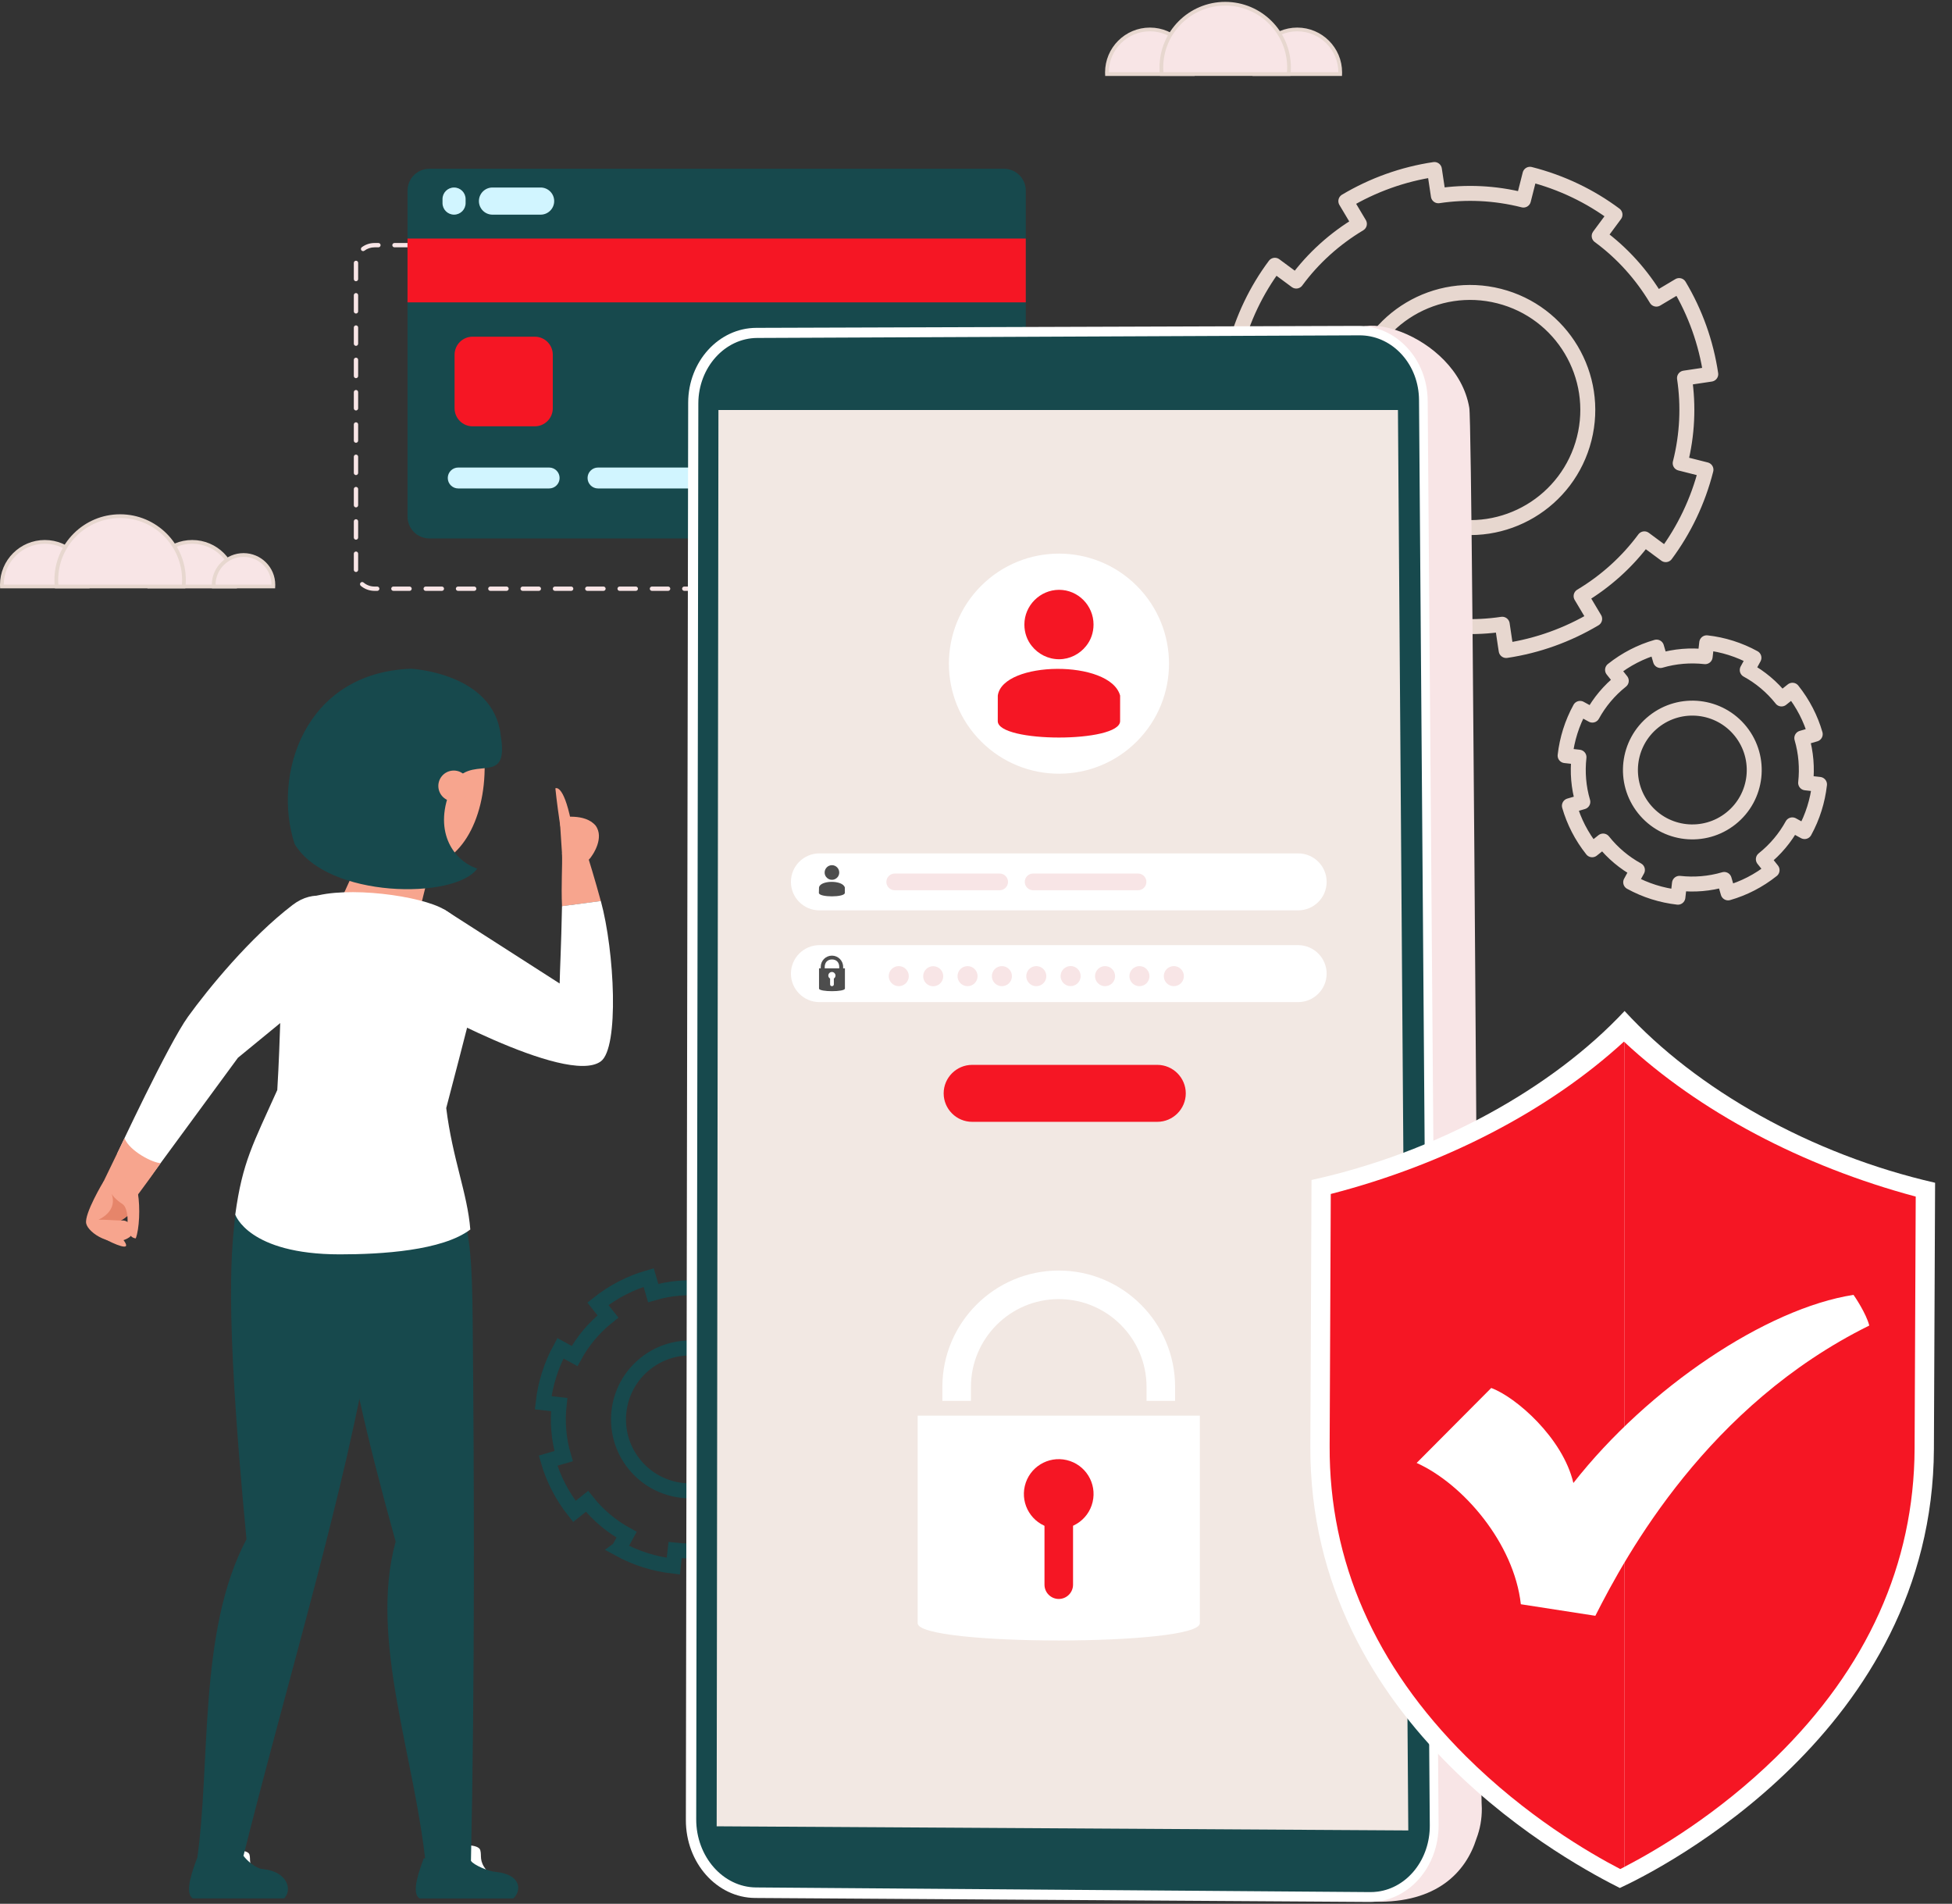 <svg width="522" height="509" viewBox="0 0 522 509" fill="none" xmlns="http://www.w3.org/2000/svg">
<rect x="0" y="0" width="522" height="509" fill="#333333" stroke="none"/>
<g clip-path="url(#clip0_4269_346152)">
<path d="M23.486 156.365C23.486 156.51 23.483 156.655 23.477 156.8H0.51C0.503 156.654 0.5 156.508 0.5 156.362C0.5 150.019 5.645 144.875 11.993 144.875C18.341 144.875 23.486 150.019 23.486 156.365Z" fill="#F8E5E6" stroke="#E7D7CF"/>
<path d="M62.885 156.365C62.885 156.511 62.881 156.657 62.875 156.803H39.908C39.902 156.657 39.898 156.511 39.898 156.365C39.898 150.019 45.043 144.875 51.392 144.875C57.74 144.875 62.885 150.019 62.885 156.365Z" fill="#F8E5E6" stroke="#E7D7CF"/>
<path d="M73.096 156.799H57.161C57.153 156.654 57.148 156.508 57.148 156.361C57.148 151.955 60.721 148.383 65.129 148.383C69.537 148.383 73.109 151.955 73.109 156.361C73.109 156.507 73.104 156.653 73.096 156.799Z" fill="#F8E5E6" stroke="#E7D7CF"/>
<path d="M49.195 155.065C49.195 155.651 49.166 156.23 49.108 156.801H15.143C15.084 156.23 15.055 155.651 15.055 155.065C15.055 145.642 22.698 138 32.125 138C41.552 138 49.195 145.642 49.195 155.065Z" fill="#F8E5E6" stroke="#E7D7CF"/>
<path d="M319.002 19.365C319.002 19.511 318.999 19.657 318.992 19.803H296.025C296.019 19.657 296.016 19.511 296.016 19.365C296.016 13.019 301.16 7.875 307.509 7.875C313.857 7.875 319.002 13.019 319.002 19.365Z" fill="#F8E5E6" stroke="#E7D7CF"/>
<path d="M358.4 19.365C358.4 19.511 358.397 19.657 358.391 19.803H335.424C335.417 19.657 335.414 19.511 335.414 19.365C335.414 13.019 340.559 7.875 346.907 7.875C353.256 7.875 358.4 13.019 358.4 19.365Z" fill="#F8E5E6" stroke="#E7D7CF"/>
<path d="M344.711 18.065C344.711 18.651 344.681 19.23 344.623 19.801H310.658C310.6 19.23 310.57 18.651 310.57 18.065C310.57 8.642 318.214 1 327.641 1C337.067 1 344.711 8.642 344.711 18.065Z" fill="#F8E5E6" stroke="#E7D7CF"/>
<path d="M256.456 157.977H252.134C251.814 157.977 251.555 157.718 251.555 157.398C251.555 157.078 251.814 156.819 252.134 156.819H256.456C256.776 156.819 257.035 157.078 257.035 157.398C257.035 157.718 256.776 157.977 256.456 157.977ZM247.813 157.977H243.491C243.171 157.977 242.912 157.718 242.912 157.398C242.912 157.078 243.171 156.819 243.491 156.819H247.813C248.133 156.819 248.392 157.078 248.392 157.398C248.392 157.718 248.133 157.977 247.813 157.977ZM239.169 157.977H234.848C234.528 157.977 234.268 157.718 234.268 157.398C234.268 157.078 234.528 156.819 234.848 156.819H239.169C239.489 156.819 239.749 157.078 239.749 157.398C239.749 157.718 239.489 157.977 239.169 157.977ZM230.526 157.977H226.204C225.884 157.977 225.625 157.718 225.625 157.398C225.625 157.078 225.884 156.819 226.204 156.819H230.526C230.846 156.819 231.105 157.078 231.105 157.398C231.105 157.718 230.846 157.977 230.526 157.977ZM221.883 157.977H217.561C217.241 157.977 216.982 157.718 216.982 157.398C216.982 157.078 217.241 156.819 217.561 156.819H221.883C222.203 156.819 222.462 157.078 222.462 157.398C222.462 157.718 222.203 157.977 221.883 157.977ZM213.239 157.977H208.918C208.598 157.977 208.338 157.718 208.338 157.398C208.338 157.078 208.598 156.819 208.918 156.819H213.239C213.559 156.819 213.819 157.078 213.819 157.398C213.819 157.718 213.559 157.977 213.239 157.977ZM204.596 157.977H200.274C199.955 157.977 199.695 157.718 199.695 157.398C199.695 157.078 199.955 156.819 200.274 156.819H204.596C204.916 156.819 205.176 157.078 205.176 157.398C205.176 157.718 204.916 157.977 204.596 157.977ZM195.953 157.977H191.631C191.311 157.977 191.052 157.718 191.052 157.398C191.052 157.078 191.311 156.819 191.631 156.819H195.953C196.273 156.819 196.532 157.078 196.532 157.398C196.532 157.718 196.273 157.977 195.953 157.977ZM187.309 157.977H182.988C182.668 157.977 182.408 157.718 182.408 157.398C182.408 157.078 182.668 156.819 182.988 156.819H187.309C187.629 156.819 187.889 157.078 187.889 157.398C187.889 157.718 187.629 157.977 187.309 157.977ZM178.666 157.977H174.345C174.025 157.977 173.765 157.718 173.765 157.398C173.765 157.078 174.025 156.819 174.345 156.819H178.666C178.986 156.819 179.246 157.078 179.246 157.398C179.246 157.718 178.986 157.977 178.666 157.977ZM170.023 157.977H165.701C165.381 157.977 165.122 157.718 165.122 157.398C165.122 157.078 165.381 156.819 165.701 156.819H170.023C170.343 156.819 170.602 157.078 170.602 157.398C170.602 157.718 170.343 157.977 170.023 157.977ZM161.38 157.977H157.058C156.738 157.977 156.478 157.718 156.478 157.398C156.478 157.078 156.738 156.819 157.058 156.819H161.38C161.699 156.819 161.959 157.078 161.959 157.398C161.959 157.718 161.699 157.977 161.38 157.977ZM152.736 157.977H148.415C148.095 157.977 147.835 157.718 147.835 157.398C147.835 157.078 148.095 156.819 148.415 156.819H152.736C153.056 156.819 153.316 157.078 153.316 157.398C153.316 157.718 153.056 157.977 152.736 157.977ZM144.093 157.977H139.771C139.451 157.977 139.192 157.718 139.192 157.398C139.192 157.078 139.451 156.819 139.771 156.819H144.093C144.413 156.819 144.672 157.078 144.672 157.398C144.672 157.718 144.413 157.977 144.093 157.977ZM135.45 157.977H131.128C130.808 157.977 130.549 157.718 130.549 157.398C130.549 157.078 130.808 156.819 131.128 156.819H135.45C135.77 156.819 136.029 157.078 136.029 157.398C136.029 157.718 135.77 157.977 135.45 157.977ZM126.806 157.977H122.485C122.165 157.977 121.905 157.718 121.905 157.398C121.905 157.078 122.165 156.819 122.485 156.819H126.806C127.126 156.819 127.386 157.078 127.386 157.398C127.386 157.718 127.126 157.977 126.806 157.977ZM118.163 157.977H113.841C113.521 157.977 113.262 157.718 113.262 157.398C113.262 157.078 113.521 156.819 113.841 156.819H118.163C118.483 156.819 118.742 157.078 118.742 157.398C118.742 157.718 118.483 157.977 118.163 157.977ZM109.52 157.977H105.198C104.878 157.977 104.619 157.718 104.619 157.398C104.619 157.078 104.878 156.819 105.198 156.819H109.52C109.84 156.819 110.099 157.078 110.099 157.398C110.099 157.718 109.84 157.977 109.52 157.977ZM100.876 157.977H100.173C98.806 157.977 97.49 157.495 96.473 156.623C96.232 156.415 96.202 156.05 96.41 155.808C96.618 155.567 96.983 155.537 97.225 155.745C98.034 156.439 99.081 156.822 100.173 156.822H100.876C101.196 156.822 101.456 157.081 101.456 157.401C101.456 157.721 101.196 157.981 100.876 157.981V157.977ZM260.527 156.955C260.352 156.955 260.18 156.876 260.065 156.725C259.872 156.472 259.924 156.107 260.177 155.914C261.227 155.12 261.834 153.932 261.837 152.661C261.837 152.342 262.096 152.085 262.416 152.085C262.736 152.085 262.993 152.345 262.993 152.664C262.993 154.303 262.217 155.823 260.874 156.84C260.769 156.919 260.648 156.958 260.524 156.958L260.527 156.955ZM95.197 152.933C94.877 152.933 94.617 152.674 94.617 152.354V148.033C94.617 147.714 94.877 147.454 95.197 147.454C95.516 147.454 95.776 147.714 95.776 148.033V152.354C95.776 152.674 95.516 152.933 95.197 152.933ZM262.416 148.92C262.096 148.92 261.837 148.661 261.837 148.341V144.021C261.837 143.701 262.096 143.441 262.416 143.441C262.736 143.441 262.996 143.701 262.996 144.021V148.341C262.996 148.661 262.736 148.92 262.416 148.92ZM95.197 144.295C94.877 144.295 94.617 144.036 94.617 143.716V139.396C94.617 139.076 94.877 138.816 95.197 138.816C95.516 138.816 95.776 139.076 95.776 139.396V143.716C95.776 144.036 95.516 144.295 95.197 144.295ZM262.416 140.283C262.096 140.283 261.837 140.023 261.837 139.703V135.383C261.837 135.063 262.096 134.804 262.416 134.804C262.736 134.804 262.996 135.063 262.996 135.383V139.703C262.996 140.023 262.736 140.283 262.416 140.283ZM95.197 135.658C94.877 135.658 94.617 135.398 94.617 135.078V130.758C94.617 130.438 94.877 130.179 95.197 130.179C95.516 130.179 95.776 130.438 95.776 130.758V135.078C95.776 135.398 95.516 135.658 95.197 135.658ZM262.416 131.645C262.096 131.645 261.837 131.385 261.837 131.066V126.745C261.837 126.425 262.096 126.166 262.416 126.166C262.736 126.166 262.996 126.425 262.996 126.745V131.066C262.996 131.385 262.736 131.645 262.416 131.645ZM95.197 127.02C94.877 127.02 94.617 126.76 94.617 126.441V122.12C94.617 121.8 94.877 121.541 95.197 121.541C95.516 121.541 95.776 121.8 95.776 122.12V126.441C95.776 126.76 95.516 127.02 95.197 127.02ZM262.416 123.007C262.096 123.007 261.837 122.748 261.837 122.428V118.108C261.837 117.788 262.096 117.528 262.416 117.528C262.736 117.528 262.996 117.788 262.996 118.108V122.428C262.996 122.748 262.736 123.007 262.416 123.007ZM95.197 118.382C94.877 118.382 94.617 118.123 94.617 117.803V113.482C94.617 113.163 94.877 112.903 95.197 112.903C95.516 112.903 95.776 113.163 95.776 113.482V117.803C95.776 118.123 95.516 118.382 95.197 118.382ZM262.416 114.369C262.096 114.369 261.837 114.11 261.837 113.79V109.47C261.837 109.15 262.096 108.891 262.416 108.891C262.736 108.891 262.996 109.15 262.996 109.47V113.79C262.996 114.11 262.736 114.369 262.416 114.369ZM95.197 109.744C94.877 109.744 94.617 109.485 94.617 109.165V104.845C94.617 104.525 94.877 104.265 95.197 104.265C95.516 104.265 95.776 104.525 95.776 104.845V109.165C95.776 109.485 95.516 109.744 95.197 109.744ZM262.416 105.732C262.096 105.732 261.837 105.472 261.837 105.152V100.832C261.837 100.512 262.096 100.253 262.416 100.253C262.736 100.253 262.996 100.512 262.996 100.832V105.152C262.996 105.472 262.736 105.732 262.416 105.732ZM95.197 101.107C94.877 101.107 94.617 100.847 94.617 100.527V96.207C94.617 95.887 94.877 95.628 95.197 95.628C95.516 95.628 95.776 95.887 95.776 96.207V100.527C95.776 100.847 95.516 101.107 95.197 101.107ZM262.416 97.094C262.096 97.094 261.837 96.835 261.837 96.515V92.194C261.837 91.874 262.096 91.615 262.416 91.615C262.736 91.615 262.996 91.874 262.996 92.194V96.515C262.996 96.835 262.736 97.094 262.416 97.094ZM95.197 92.469C94.877 92.469 94.617 92.209 94.617 91.89V87.569C94.617 87.249 94.877 86.99 95.197 86.99C95.516 86.99 95.776 87.249 95.776 87.569V91.89C95.776 92.209 95.516 92.469 95.197 92.469ZM262.416 88.456C262.096 88.456 261.837 88.197 261.837 87.877V83.557C261.837 83.237 262.096 82.977 262.416 82.977C262.736 82.977 262.996 83.237 262.996 83.557V87.877C262.996 88.197 262.736 88.456 262.416 88.456ZM95.197 83.831C94.877 83.831 94.617 83.572 94.617 83.252V78.931C94.617 78.612 94.877 78.352 95.197 78.352C95.516 78.352 95.776 78.612 95.776 78.931V83.252C95.776 83.572 95.516 83.831 95.197 83.831ZM262.416 79.819C262.096 79.819 261.837 79.559 261.837 79.239V74.919C261.837 74.599 262.096 74.34 262.416 74.34C262.736 74.34 262.996 74.599 262.996 74.919V79.239C262.996 79.559 262.736 79.819 262.416 79.819ZM95.197 75.193C94.877 75.193 94.617 74.934 94.617 74.614V70.294C94.617 69.974 94.877 69.706 95.197 69.706C95.516 69.706 95.776 69.956 95.776 70.273V74.611C95.776 74.931 95.516 75.19 95.197 75.19V75.193ZM262.416 71.181C262.096 71.181 261.837 70.921 261.837 70.602V70.294C261.837 69.12 261.312 67.995 260.394 67.207C260.153 66.999 260.126 66.634 260.334 66.393C260.542 66.151 260.907 66.124 261.149 66.332C262.32 67.34 262.993 68.785 262.993 70.297V70.605C262.993 70.924 262.733 71.184 262.413 71.184L262.416 71.181ZM97.095 67.144C96.92 67.144 96.745 67.066 96.633 66.915C96.44 66.658 96.491 66.296 96.748 66.103C97.735 65.361 98.918 64.969 100.173 64.969H101.196C101.516 64.969 101.776 65.228 101.776 65.548C101.776 65.868 101.516 66.127 101.196 66.127H100.173C99.171 66.127 98.227 66.438 97.445 67.029C97.339 67.108 97.219 67.147 97.098 67.147L97.095 67.144ZM256.749 66.127H252.427C252.107 66.127 251.848 65.868 251.848 65.548C251.848 65.228 252.107 64.969 252.427 64.969H256.749C257.069 64.969 257.328 65.228 257.328 65.548C257.328 65.868 257.069 66.127 256.749 66.127ZM248.105 66.127H243.784C243.464 66.127 243.204 65.868 243.204 65.548C243.204 65.228 243.464 64.969 243.784 64.969H248.105C248.425 64.969 248.685 65.228 248.685 65.548C248.685 65.868 248.425 66.127 248.105 66.127ZM239.462 66.127H235.14C234.821 66.127 234.561 65.868 234.561 65.548C234.561 65.228 234.821 64.969 235.14 64.969H239.462C239.782 64.969 240.042 65.228 240.042 65.548C240.042 65.868 239.782 66.127 239.462 66.127ZM230.819 66.127H226.497C226.177 66.127 225.918 65.868 225.918 65.548C225.918 65.228 226.177 64.969 226.497 64.969H230.819C231.139 64.969 231.398 65.228 231.398 65.548C231.398 65.868 231.139 66.127 230.819 66.127ZM222.175 66.127H217.854C217.534 66.127 217.274 65.868 217.274 65.548C217.274 65.228 217.534 64.969 217.854 64.969H222.175C222.495 64.969 222.755 65.228 222.755 65.548C222.755 65.868 222.495 66.127 222.175 66.127ZM213.532 66.127H209.21C208.891 66.127 208.631 65.868 208.631 65.548C208.631 65.228 208.891 64.969 209.21 64.969H213.532C213.852 64.969 214.112 65.228 214.112 65.548C214.112 65.868 213.852 66.127 213.532 66.127ZM204.889 66.127H200.567C200.247 66.127 199.988 65.868 199.988 65.548C199.988 65.228 200.247 64.969 200.567 64.969H204.889C205.209 64.969 205.468 65.228 205.468 65.548C205.468 65.868 205.209 66.127 204.889 66.127ZM196.246 66.127H191.924C191.604 66.127 191.344 65.868 191.344 65.548C191.344 65.228 191.604 64.969 191.924 64.969H196.246C196.565 64.969 196.825 65.228 196.825 65.548C196.825 65.868 196.565 66.127 196.246 66.127ZM187.602 66.127H183.281C182.961 66.127 182.701 65.868 182.701 65.548C182.701 65.228 182.961 64.969 183.281 64.969H187.602C187.922 64.969 188.182 65.228 188.182 65.548C188.182 65.868 187.922 66.127 187.602 66.127ZM178.959 66.127H174.637C174.317 66.127 174.058 65.868 174.058 65.548C174.058 65.228 174.317 64.969 174.637 64.969H178.959C179.279 64.969 179.538 65.228 179.538 65.548C179.538 65.868 179.279 66.127 178.959 66.127ZM170.316 66.127H165.994C165.674 66.127 165.414 65.868 165.414 65.548C165.414 65.228 165.674 64.969 165.994 64.969H170.316C170.635 64.969 170.895 65.228 170.895 65.548C170.895 65.868 170.635 66.127 170.316 66.127ZM161.672 66.127H157.351C157.031 66.127 156.771 65.868 156.771 65.548C156.771 65.228 157.031 64.969 157.351 64.969H161.672C161.992 64.969 162.252 65.228 162.252 65.548C162.252 65.868 161.992 66.127 161.672 66.127ZM153.029 66.127H148.707C148.387 66.127 148.128 65.868 148.128 65.548C148.128 65.228 148.387 64.969 148.707 64.969H153.029C153.349 64.969 153.608 65.228 153.608 65.548C153.608 65.868 153.349 66.127 153.029 66.127ZM144.386 66.127H140.064C139.744 66.127 139.485 65.868 139.485 65.548C139.485 65.228 139.744 64.969 140.064 64.969H144.386C144.706 64.969 144.965 65.228 144.965 65.548C144.965 65.868 144.706 66.127 144.386 66.127ZM135.742 66.127H131.421C131.101 66.127 130.841 65.868 130.841 65.548C130.841 65.228 131.101 64.969 131.421 64.969H135.742C136.062 64.969 136.322 65.228 136.322 65.548C136.322 65.868 136.062 66.127 135.742 66.127ZM127.099 66.127H122.777C122.457 66.127 122.198 65.868 122.198 65.548C122.198 65.228 122.457 64.969 122.777 64.969H127.099C127.419 64.969 127.678 65.228 127.678 65.548C127.678 65.868 127.419 66.127 127.099 66.127ZM118.456 66.127H114.134C113.814 66.127 113.555 65.868 113.555 65.548C113.555 65.228 113.814 64.969 114.134 64.969H118.456C118.776 64.969 119.035 65.228 119.035 65.548C119.035 65.868 118.776 66.127 118.456 66.127ZM109.812 66.127H105.491C105.171 66.127 104.911 65.868 104.911 65.548C104.911 65.228 105.171 64.969 105.491 64.969H109.812C110.132 64.969 110.392 65.228 110.392 65.548C110.392 65.868 110.132 66.127 109.812 66.127Z" fill="#F8E5E6"/>
<path d="M268.463 143.964H114.839C111.604 143.964 108.984 141.342 108.984 138.111V50.97C108.984 47.736 111.607 45.117 114.839 45.117H268.463C271.698 45.117 274.318 47.739 274.318 50.97V138.108C274.318 141.342 271.695 143.961 268.463 143.961V143.964Z" fill="#17494D"/>
<path d="M274.313 63.781H108.977V80.84H274.313V63.781Z" fill="#F51624"/>
<path d="M146.849 125H122.54C120.995 125 119.742 126.252 119.742 127.797C119.742 129.341 120.995 130.594 122.54 130.594H146.849C148.394 130.594 149.647 129.341 149.647 127.797C149.647 126.252 148.394 125 146.849 125Z" fill="#D1F5FF"/>
<path d="M184.232 125H159.923C158.377 125 157.125 126.252 157.125 127.797C157.125 129.341 158.377 130.594 159.923 130.594H184.232C185.777 130.594 187.03 129.341 187.03 127.797C187.03 126.252 185.777 125 184.232 125Z" fill="#D1F5FF"/>
<path d="M221.623 125H197.313C195.768 125 194.516 126.252 194.516 127.797C194.516 129.341 195.768 130.594 197.313 130.594H221.623C223.168 130.594 224.42 129.341 224.42 127.797C224.42 126.252 223.168 125 221.623 125Z" fill="#D1F5FF"/>
<path d="M259.005 125H234.696C233.151 125 231.898 126.252 231.898 127.797C231.898 129.341 233.151 130.594 234.696 130.594H259.005C260.551 130.594 261.803 129.341 261.803 127.797C261.803 126.252 260.551 125 259.005 125Z" fill="#D1F5FF"/>
<path d="M121.423 50.133C119.718 50.133 118.336 51.515 118.336 53.219V54.302C118.336 56.007 119.718 57.389 121.423 57.389C123.128 57.389 124.511 56.007 124.511 54.302V53.219C124.511 51.515 123.128 50.133 121.423 50.133Z" fill="#D1F5FF"/>
<path d="M128.07 53.762C128.07 55.766 129.697 57.392 131.701 57.392H144.569C146.573 57.392 148.2 55.766 148.2 53.762C148.2 51.759 146.573 50.133 144.569 50.133H131.701C129.697 50.133 128.07 51.759 128.07 53.762Z" fill="#D1F5FF"/>
<path d="M143.005 90.016H126.385C123.722 90.016 121.562 92.174 121.562 94.837V109.162C121.562 111.824 123.722 113.983 126.385 113.983H143.005C145.668 113.983 147.827 111.824 147.827 109.162V94.837C147.827 92.174 145.668 90.016 143.005 90.016Z" fill="#F51624"/>
<path d="M449.315 123.832C451.255 116.181 451.572 108.451 450.465 101.084L452.806 100.734L457.43 100.043L457.487 100.031C456.232 91.598 453.35 83.558 449.034 76.35L442.944 79.977C439.036 73.457 433.884 67.676 427.649 63.097L431.877 57.385C425.286 52.465 417.611 48.742 409.146 46.596L407.399 53.49C399.718 51.544 392.014 51.234 384.644 52.341L383.588 45.32C375.152 46.572 367.104 49.481 359.9 53.771L363.527 59.859C357.003 63.766 351.223 68.916 346.639 75.147L340.926 70.92C336.004 77.509 332.28 85.181 330.134 93.644L337.03 95.391C335.084 103.069 334.77 110.772 335.877 118.139L330.907 118.881L328.879 119.201L328.852 119.195C330.107 127.628 333.013 135.674 337.305 142.876L343.395 139.249C347.303 145.769 352.479 151.556 358.714 156.139L354.486 161.85C361.08 166.77 368.727 170.487 377.193 172.633L378.94 165.739C386.621 167.685 394.352 168.004 401.722 166.897L402.534 172.355L402.778 173.918C411.214 172.666 419.238 169.748 426.442 165.461L422.814 159.373C429.336 155.466 435.124 150.292 439.733 144.064L445.446 148.291C450.344 141.693 454.062 134.048 456.205 125.585L449.309 123.838L449.315 123.832ZM385.45 140.088C368.601 135.819 358.418 118.73 362.688 101.886C366.953 85.067 384.043 74.89 400.895 79.159C417.72 83.422 427.9 100.508 423.638 117.328C419.368 134.172 402.277 144.351 385.453 140.088H385.45Z" stroke="#E7D7CF" stroke-width="4" stroke-linejoin="round"/>
<path d="M476.414 186.872C473.824 183.62 470.686 181.025 467.242 179.142L467.84 178.05L469.023 175.893L469.035 175.863C465.1 173.703 460.811 172.348 456.411 171.859L455.991 175.567C452.014 175.127 447.949 175.444 444.04 176.596L442.993 173.006C438.829 174.201 434.824 176.228 431.226 179.094L433.559 182.024C430.297 184.621 427.711 187.75 425.824 191.192L422.544 189.397C420.38 193.332 419.037 197.631 418.539 202.018L422.248 202.437C421.807 206.416 422.124 210.477 423.277 214.384L419.686 215.431C420.881 219.595 422.909 223.598 425.773 227.195L428.703 224.862C431.302 228.124 434.431 230.709 437.875 232.595L436.601 234.915L436.088 235.865L436.076 235.875C440.012 238.035 444.312 239.38 448.7 239.878L449.12 236.17C453.097 236.611 457.174 236.285 461.083 235.132L462.13 238.723C466.295 237.528 470.29 235.506 473.885 232.643L471.552 229.714C474.814 227.116 477.413 223.978 479.296 220.536L481.843 221.936L482.576 222.331C484.74 218.397 486.074 214.107 486.569 209.72L482.86 209.301C483.301 205.324 482.975 201.248 481.834 197.332L485.425 196.285C484.221 192.131 482.199 188.136 479.335 184.543L476.405 186.875L476.414 186.872ZM462.878 218.813C455.72 224.512 445.311 223.336 439.61 216.179C433.918 209.035 435.095 198.629 442.254 192.927C449.4 187.237 459.809 188.414 465.504 195.561C471.205 202.717 470.028 213.123 462.878 218.813Z" stroke="#E7D7CF" stroke-width="4" stroke-linejoin="round"/>
<path d="M212.027 357.566C209.04 353.816 205.415 350.817 201.444 348.645L202.135 347.383L203.502 344.894L203.517 344.861C198.975 342.366 194.026 340.803 188.949 340.242L188.464 344.52C183.873 344.013 179.18 344.379 174.672 345.709L173.465 341.564C168.66 342.942 164.037 345.284 159.887 348.587L162.579 351.966C158.813 354.965 155.828 358.577 153.655 362.547L149.87 360.477C147.375 365.018 145.823 369.978 145.25 375.041L149.529 375.526C149.019 380.118 149.388 384.807 150.718 389.314L146.572 390.521C147.951 395.324 150.293 399.946 153.598 404.094L156.978 401.403C159.977 405.169 163.59 408.152 167.561 410.325L166.092 413.001L165.5 414.099L165.488 414.108C170.03 416.603 174.992 418.154 180.056 418.727L180.542 414.449C185.132 414.959 189.837 414.582 194.345 413.251L195.553 417.396C200.357 416.018 204.969 413.686 209.118 410.382L206.426 407.003C210.193 404.004 213.189 400.384 215.362 396.413L218.302 398.027L219.147 398.483C221.643 393.942 223.182 388.991 223.755 383.932L219.476 383.446C219.983 378.857 219.608 374.154 218.29 369.637L222.436 368.43C221.045 363.636 218.712 359.026 215.408 354.878L212.027 357.569V357.566ZM196.41 394.425C188.15 401.002 176.138 399.644 169.556 391.384C162.986 383.138 164.347 371.13 172.607 364.553C180.855 357.985 192.867 359.346 199.437 367.591C206.016 375.849 204.658 387.857 196.407 394.425H196.41Z" stroke="#17494D" stroke-width="4" stroke-miterlimit="10"/>
<path d="M392.909 108.996C389.556 89.15 358.984 80.19 359.582 93.142L219.43 93.963C209.721 94.02 201.85 102.751 201.844 113.471L201.555 481.961C201.546 493.069 209.555 502.151 219.448 502.235L362.521 503.463C363.409 505.327 365.071 507.023 367.691 508.441C384.099 508.791 391.967 500.69 394.843 491.531C395.779 489.072 396.289 486.356 396.265 483.493C395.691 478.696 393.947 113.649 392.912 108.993L392.909 108.996Z" fill="#F8E5E6"/>
<path d="M366.158 508.502L201.932 507.443C191.683 507.377 183.396 498.048 183.414 486.62L184.03 107.661C184.048 96.639 192.205 87.688 202.255 87.655L363.291 87.133C373.419 87.1 381.703 96.039 381.788 107.112L384.706 487.823C384.794 499.306 376.488 508.572 366.155 508.505L366.158 508.502Z" fill="white"/>
<path d="M368.423 505.743C367.741 505.833 367.043 505.878 366.346 505.872L202.169 504.629C193.362 504.563 186.165 496.384 186.18 486.41L186.747 107.867C186.762 98.246 193.845 90.392 202.483 90.356L363.509 89.656C363.76 89.656 364.016 89.659 364.267 89.671C368.32 89.858 372.108 91.705 374.935 94.864C377.829 98.092 379.438 102.37 379.471 106.917L382.35 488.015C382.42 497.048 376.45 504.669 368.42 505.746L368.423 505.743Z" fill="#17494D"/>
<path d="M373.835 109.617L376.602 489.388L191.652 488.281L192.123 109.617H373.835Z" fill="#F2E8E3"/>
<path d="M309.481 299.933H259.969C255.78 299.933 252.352 296.506 252.352 292.318C252.352 288.13 255.78 284.703 259.969 284.703H309.481C313.67 284.703 317.098 288.13 317.098 292.318C317.098 296.506 313.67 299.933 309.481 299.933Z" fill="#F51624"/>
<path d="M347.151 228.164H219.125C214.918 228.164 211.508 231.573 211.508 235.779C211.508 239.985 214.918 243.394 219.125 243.394H347.151C351.358 243.394 354.768 239.985 354.768 235.779C354.768 231.573 351.358 228.164 347.151 228.164Z" fill="white"/>
<path d="M347.151 267.925H219.125C214.936 267.925 211.508 264.498 211.508 260.31C211.508 256.123 214.936 252.695 219.125 252.695H347.151C351.34 252.695 354.768 256.123 354.768 260.31C354.768 264.498 351.34 267.925 347.151 267.925Z" fill="white"/>
<path d="M243.03 260.979C243.03 262.46 241.829 263.661 240.347 263.661C238.865 263.661 237.664 262.46 237.664 260.979C237.664 259.498 238.865 258.297 240.347 258.297C241.829 258.297 243.03 259.498 243.03 260.979Z" fill="#F8E5E6"/>
<path d="M252.182 261.563C252.49 260.114 251.565 258.69 250.116 258.382C248.666 258.073 247.242 258.998 246.933 260.447C246.625 261.896 247.55 263.32 248.999 263.628C250.449 263.937 251.873 263.012 252.182 261.563Z" fill="#F8E5E6"/>
<path d="M260.637 262.881C261.684 261.833 261.684 260.135 260.637 259.088C259.589 258.04 257.89 258.04 256.842 259.088C255.795 260.135 255.795 261.833 256.842 262.881C257.89 263.928 259.589 263.928 260.637 262.881Z" fill="#F8E5E6"/>
<path d="M269.824 262.881C270.872 261.833 270.872 260.135 269.824 259.088C268.776 258.04 267.078 258.04 266.03 259.088C264.982 260.135 264.982 261.833 266.03 262.881C267.078 263.928 268.776 263.928 269.824 262.881Z" fill="#F8E5E6"/>
<path d="M278.149 263.461C279.518 262.894 280.168 261.325 279.601 259.956C279.034 258.588 277.465 257.938 276.096 258.505C274.727 259.072 274.077 260.641 274.644 262.009C275.211 263.378 276.78 264.028 278.149 263.461Z" fill="#F8E5E6"/>
<path d="M288.917 261.583C289.257 260.141 288.364 258.696 286.922 258.356C285.48 258.016 284.035 258.909 283.694 260.351C283.354 261.792 284.247 263.237 285.689 263.577C287.131 263.917 288.576 263.024 288.917 261.583Z" fill="#F8E5E6"/>
<path d="M297.41 262.881C298.458 261.833 298.458 260.135 297.41 259.088C296.362 258.04 294.664 258.04 293.616 259.088C292.568 260.135 292.568 261.833 293.616 262.881C294.664 263.928 296.362 263.928 297.41 262.881Z" fill="#F8E5E6"/>
<path d="M306.605 262.881C307.653 261.834 307.653 260.135 306.605 259.088C305.558 258.04 303.859 258.04 302.811 259.088C301.763 260.135 301.763 261.833 302.811 262.881C303.859 263.928 305.558 263.928 306.605 262.881Z" fill="#F8E5E6"/>
<path d="M314.931 263.461C316.3 262.894 316.95 261.325 316.383 259.956C315.816 258.588 314.246 257.938 312.877 258.505C311.508 259.072 310.858 260.641 311.425 262.009C311.992 263.378 313.562 264.028 314.931 263.461Z" fill="#F8E5E6"/>
<path d="M303.994 198.242C315.488 186.752 315.488 168.123 303.994 156.633C292.501 145.143 273.867 145.143 262.373 156.633C250.88 168.123 250.88 186.752 262.373 198.242C273.867 209.732 292.501 209.732 303.994 198.242Z" fill="white"/>
<path d="M283.224 176.256C286.097 176.256 288.749 174.856 290.442 172.72C291.695 171.172 292.431 169.184 292.431 166.976C292.431 161.895 288.306 157.695 283.221 157.695C278.135 157.695 273.938 161.895 273.938 166.976C273.938 169.187 274.674 171.175 275.926 172.72C277.619 174.856 280.272 176.256 283.221 176.256H283.224Z" fill="#F51624"/>
<path d="M299.535 192.798C299.535 198.654 266.82 198.654 266.82 192.798L266.829 185.974C268.121 176.642 296.876 176.253 299.541 185.974L299.535 192.798Z" fill="#F51624"/>
<path d="M225.473 258.903V258.496C225.473 256.843 224.13 255.5 222.476 255.5C220.822 255.5 219.479 256.846 219.479 258.496V258.903H219.023V264.304C219.023 265.236 225.947 265.236 225.947 264.304V258.903H225.473ZM220.547 258.496C220.547 257.458 221.187 256.517 222.476 256.517C223.765 256.517 224.426 257.398 224.426 258.496V258.903H220.547V258.496ZM222.986 261.625V263.184C222.986 263.465 222.745 263.664 222.464 263.664C222.183 263.664 221.984 263.465 221.984 263.184V261.625C221.703 261.465 221.504 261.184 221.504 260.825C221.504 260.306 221.945 259.866 222.464 259.866C222.983 259.866 223.424 260.306 223.424 260.825C223.424 261.184 223.224 261.465 222.983 261.625H222.986Z" fill="#4D4D4D"/>
<path d="M222.482 235.229C223.089 235.229 223.647 234.933 224.006 234.483C224.272 234.158 224.426 233.738 224.426 233.271C224.426 232.2 223.553 231.312 222.482 231.312C221.411 231.312 220.523 232.2 220.523 233.271C220.523 233.738 220.677 234.158 220.943 234.483C221.299 234.933 221.86 235.229 222.482 235.229Z" fill="#4D4D4D"/>
<path d="M225.923 238.721C225.923 239.958 218.984 239.958 218.984 238.721L219.021 237.282C219.292 235.312 225.361 235.23 225.923 237.282V238.721Z" fill="#4D4D4D"/>
<path d="M267.325 238.018H239.268C238.039 238.018 237.031 237.013 237.031 235.782C237.031 234.555 238.036 233.547 239.268 233.547H267.325C268.553 233.547 269.561 234.552 269.561 235.782C269.561 237.01 268.556 238.018 267.325 238.018Z" fill="#F8E5E6"/>
<path d="M304.333 238.018H276.275C275.047 238.018 274.039 237.013 274.039 235.782C274.039 234.555 275.044 233.547 276.275 233.547H304.333C305.561 233.547 306.569 234.552 306.569 235.782C306.569 237.01 305.564 238.018 304.333 238.018Z" fill="#F8E5E6"/>
<path d="M245.398 378.492V433.975C245.398 440.142 320.861 440.142 320.861 433.975V378.492H245.398Z" fill="white"/>
<path d="M292.188 401.574C293.37 396.568 290.269 391.551 285.261 390.37C280.254 389.188 275.236 392.289 274.054 397.295C272.872 402.301 275.974 407.317 280.981 408.499C285.989 409.68 291.007 406.58 292.188 401.574Z" fill="#F51624"/>
<path d="M279.312 402.32H286.951V423.684C286.951 425.79 285.24 427.5 283.133 427.5C281.027 427.5 279.316 425.79 279.316 423.684V402.32H279.312Z" fill="#F51624"/>
<path d="M314.246 374.539H306.608V370.804C306.608 357.861 296.075 347.328 283.129 347.328C270.182 347.328 259.646 357.858 259.646 370.804V374.539H252.008V370.804C252.008 353.649 265.969 339.695 283.126 339.695C300.282 339.695 314.243 353.652 314.243 370.804V374.539H314.246Z" fill="white"/>
<path d="M434.444 270.297C414.988 291.129 383.946 308.206 350.724 315.48C350.715 317.697 350.661 329.986 350.407 386.627C350.069 462.185 421.998 499.108 433.168 504.774C443.987 499.796 516.824 462.931 517.162 387.372C517.416 330.731 517.47 318.442 517.479 316.225C484.324 308.652 453.714 291.304 434.444 270.297Z" fill="white"/>
<path d="M434.27 278.492C414.213 296.884 386.427 311.342 355.873 319.222L355.571 386.616C355.433 417.453 367.688 445.349 391.995 469.536C407.966 485.427 424.757 495.283 433.28 499.712C433.645 499.525 434.049 499.317 434.445 499.112V278.649C434.387 278.598 434.327 278.546 434.27 278.492Z" fill="#F51624"/>
<path d="M434.445 278.648V499.108C443.306 494.501 459.41 484.976 474.834 469.903C499.355 445.936 511.861 418.152 511.997 387.312L512.299 319.918C481.902 311.79 454.321 297.146 434.445 278.648Z" fill="#F51624"/>
<path d="M495.669 346.198C472.406 349.786 440.733 370.992 420.749 396.495C417.945 384.469 405.363 373.493 398.781 371.092L378.836 391.134C391.288 396.746 404.899 412.639 406.7 428.913L426.625 431.999C435.024 415.412 456.719 375.732 499.879 354.399C499.049 351.152 496.001 346.66 495.666 346.195L495.669 346.198Z" fill="white"/>
<path d="M116.747 225.217L113.241 239.312L112.604 241.934C111.895 245.265 89.894 243.847 91.454 239.952L92.764 237.083L99.53 222.242L116.747 225.217Z" fill="#F7A58E"/>
<path d="M129.604 204.303C129.828 219.588 122.733 232.018 111.627 231.963C100.521 231.909 89.777 222.49 89.388 204.11C89.14 192.401 98.493 182.946 109.599 183C120.705 183.055 129.432 192.594 129.604 204.303Z" fill="#F7A58E"/>
<path d="M109.933 178.797C109.933 178.797 132.063 179.889 133.904 196.646C136.36 211.351 125.324 200.541 120.818 210.409C115.658 221.714 120.918 229.987 127.624 232.231C121.66 240.555 87.561 240.257 78.788 225.651C72.779 207.332 81.28 179.814 109.933 178.797Z" fill="#17494D"/>
<path d="M125.45 209.804C125.634 212.072 123.944 214.061 121.675 214.245C119.405 214.429 117.417 212.739 117.232 210.47C117.048 208.202 118.738 206.213 121.008 206.029C123.277 205.845 125.266 207.535 125.45 209.804Z" fill="#F7A58E"/>
<path d="M122.062 494.15C123.1 493.052 127.992 493.034 128.439 494.66C128.886 496.283 128.023 497.445 130.09 500.021C128.901 500.365 124.688 500.395 123.396 500.021C122.108 499.647 121.027 495.251 122.062 494.153V494.15Z" fill="white"/>
<path d="M113.976 499.705H125.9C127.014 449.26 126.802 394.348 126.401 352.99C126.256 338.18 125.849 330.689 123.163 321.797C117.736 303.843 92.22 309.37 90.409 325.644C89.655 334.674 89.103 352.293 105.804 412.163C98.573 438.523 111.188 470.126 113.979 499.708L113.976 499.705Z" fill="#17494D"/>
<path d="M132.576 500.475C130.82 500.382 126.718 498.692 125.946 497.525C124.805 498.798 122.433 499.151 119.569 498.722C116.186 498.218 115.739 496.647 113.313 496.855C112.29 499.7 109.797 506.081 112.202 507.562H137.272C139.511 505.52 139.451 501.157 132.579 500.475H132.576Z" fill="#17494D"/>
<path d="M61.357 495.425C62.229 494.502 66.343 494.487 66.717 495.853C67.091 497.217 66.367 498.195 68.102 500.358C67.103 500.647 63.56 500.672 62.477 500.358C61.393 500.044 60.485 496.348 61.357 495.425Z" fill="white"/>
<path d="M100.652 325.184C98.213 306.587 65.119 308.497 62.919 324.735C62.125 333.472 59.696 346.623 65.915 411.525C52.797 436.292 56.503 471.832 52.582 497.993C52.151 501.972 63.429 502.929 64.304 499.381C76.324 450.843 93.119 396.389 99.363 356.009C101.627 341.37 101.856 334.392 100.652 325.181V325.184Z" fill="#17494D"/>
<path d="M70.227 499.701C68.471 499.608 65.882 497.324 65.109 496.156C63.968 497.429 61.792 499.146 58.928 498.718C55.545 498.214 55.099 496.642 52.672 496.85C51.649 499.695 49.156 506.076 51.562 507.558H75.949C78.189 505.515 77.105 500.383 70.23 499.701H70.227Z" fill="#17494D"/>
<path d="M156.461 226.75L150.289 228.12C150.428 231.366 150.039 236.552 150.289 242.279L160.671 240.912C159.093 235.146 157.566 230.093 156.461 226.75Z" fill="#F7A58E"/>
<path d="M150.289 242.268C150.06 253.615 149.755 258.479 149.661 262.947L118.86 243.197C109.475 240.349 98.529 258.922 110.398 267.3C110.398 267.3 151.418 290.456 160.647 283.785C165.638 280.177 164.343 254.294 160.674 240.898L150.292 242.265L150.289 242.268Z" fill="white"/>
<path d="M159.255 220.708C156.403 217.365 150.141 218.53 149.664 218.621L150.268 227.868C150.406 232.435 156.074 232.589 158.38 228.652C158.38 228.652 161.724 224 159.255 220.705V220.708Z" fill="#F7A58E"/>
<path d="M152.692 219.496C150.613 209.422 148.516 210.771 148.516 210.771C148.516 210.771 148.851 214.331 149.792 220.613C150.495 224.17 152.952 222.025 152.692 219.496Z" fill="#F7A58E"/>
<path d="M126.139 269.746C128.231 259.569 129.353 249.523 118.86 243.205C112.64 239.458 92.647 236.785 83.297 239.877C73.878 244.086 75.915 262.441 74.15 291.429C67.658 305.893 64.837 310.647 62.914 324.737C62.914 324.737 66.388 335.354 90.854 335.366C101.963 335.372 118.326 334.385 125.768 328.719C125.026 319.11 121.006 309.854 119.331 296.25C119.331 296.25 125.986 270.91 126.136 269.743L126.139 269.746Z" fill="white"/>
<path d="M78.277 241.926C66.794 250.691 55.594 264.472 50.301 271.792C45.007 279.111 31.297 308.524 31.297 308.524L40.022 314.956L63.625 282.807L92.458 259.162C102.462 248.953 89.461 233.391 78.277 241.926Z" fill="white"/>
<path d="M27.644 315.987L33.299 304.305C34.63 307.817 41.104 311.024 42.963 310.954C42.963 310.954 36.882 319.704 35.394 321.191C33.906 322.678 27.764 320.159 27.641 315.987H27.644Z" fill="#F7A58E"/>
<path d="M36.82 319.236C36.799 319.323 36.82 319.441 36.799 319.529C36.516 323.78 33.247 325.792 32.363 326.269C32.294 326.326 32.215 326.341 32.137 326.359C35.212 325.744 36.132 329.862 34.569 330.812C30.045 333.875 23.596 329.663 23.05 327.107C22.494 324.513 27.649 315.935 27.649 315.935C30.278 313.811 37.008 314.143 36.82 319.236Z" fill="#F7A58E"/>
<path d="M36.8 319.523C36.618 324.326 32.288 326.305 32.206 326.32C29.671 326.251 28.769 326.097 26.352 326.103C27.93 325.334 31.168 323.285 29.913 319.312C32.39 317.414 36.121 319.073 36.797 319.523H36.8Z" fill="#E6856A"/>
<path d="M36.869 318.979C37.536 322.947 37.255 328.597 36.31 331.083C36.31 331.083 33.878 331.21 34.107 326.618C34.168 325.424 33.996 322.829 32.812 321.963C29.17 319.558 28.584 317.35 29.921 315.54C31.702 313.126 36.733 315.576 36.872 318.976L36.869 318.979Z" fill="#F7A58E"/>
<path d="M25.598 329.82C27.575 331.19 32.802 333.845 33.629 333.19C34.453 332.535 30.273 328.085 27.575 327.497C24.877 326.909 24.587 329.12 25.601 329.82H25.598Z" fill="#F7A58E"/>
</g>
<defs>
<clipPath id="clip0_4269_346152">
<rect width="522" height="508" fill="white" transform="translate(0 0.5)"/>
</clipPath>
</defs>
</svg>
